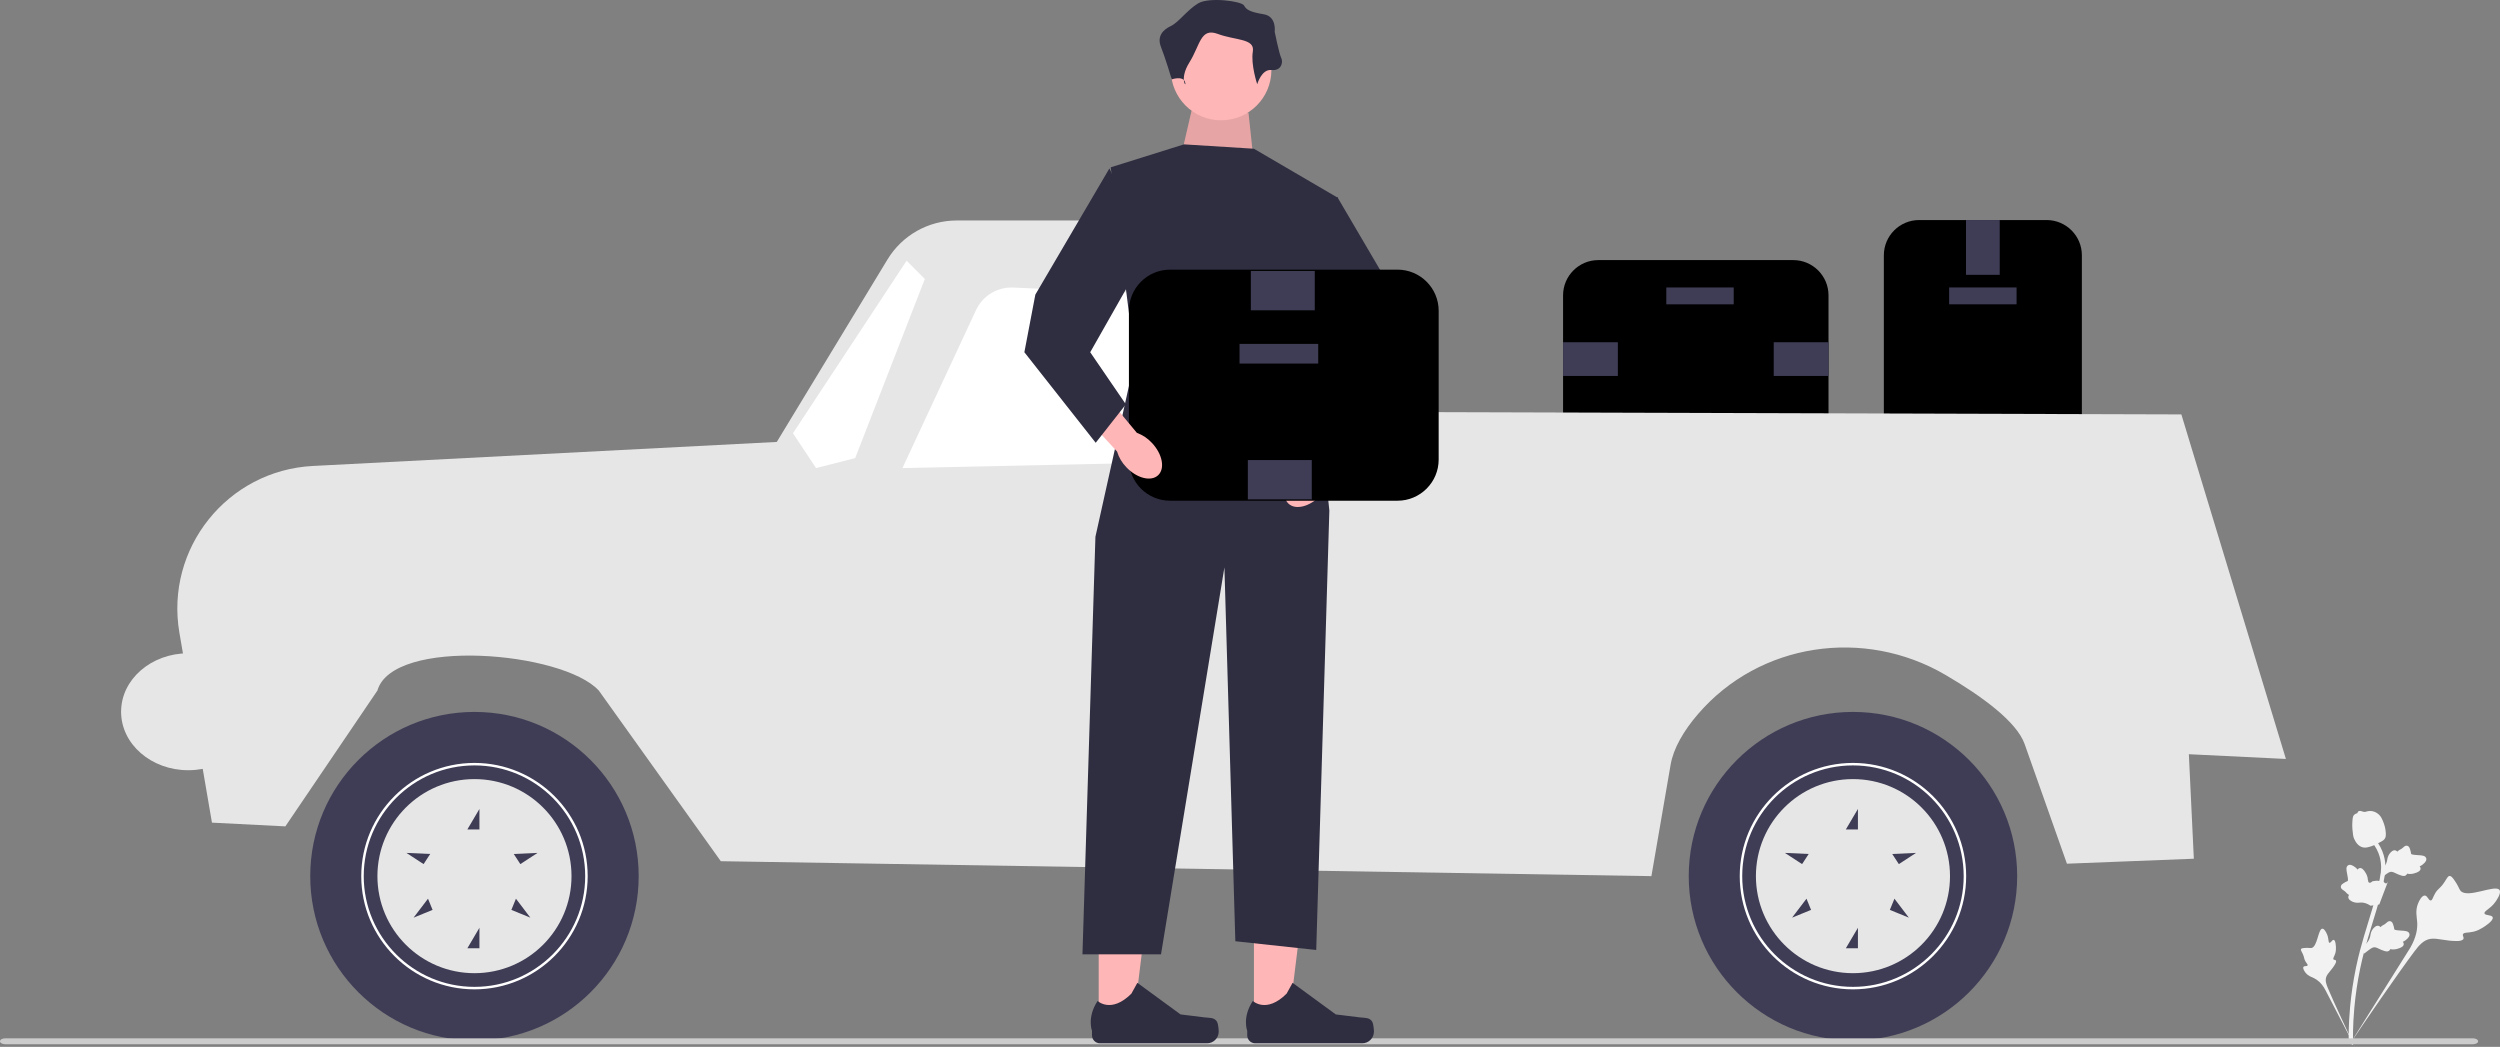 <svg xmlns="http://www.w3.org/2000/svg" xmlns:xlink="http://www.w3.org/1999/xlink" width="1004.722" height="420.718" viewBox="0 0 1004.722 420.718" role="img"><rect x="0" y="0" width="1004.722" height="420.718" fill="#808080" stroke="none"/><g><path d="M757.098 180.944V102.6c0-7.812 6.355-14.166 14.166-14.166h51.251c7.812.0 14.166 6.355 14.166 14.166v78.344c0 7.812-6.355 14.166-14.166 14.166h-51.251c-7.812.0-14.166-6.355-14.166-14.166z" fill="#000"/><rect x="783.344" y="115.526" width="27.092" height="6.773" transform="translate(1593.78 237.825) rotate(-180)" fill="#3f3d56"/><rect x="790.117" y="88.434" width="13.546" height="22.013" transform="translate(1593.78 198.88) rotate(-180)" fill="#3f3d56"/><rect x="790.117" y="173.097" width="13.546" height="22.013" transform="translate(1593.78 368.207) rotate(-180)" fill="#3f3d56"/></g><g><path d="M720.692 184.11h-78.344c-7.812.0-14.166-6.355-14.166-14.166v-51.251c0-7.812 6.355-14.166 14.166-14.166h78.344c7.812.0 14.166 6.355 14.166 14.166v51.251c0 7.812-6.355 14.166-14.166 14.166z" fill="#000"/><rect x="669.667" y="115.532" width="27.092" height="6.773" fill="#3f3d56"/><rect x="632.415" y="133.312" width="13.546" height="22.013" transform="translate(783.506 -494.87) rotate(90)" fill="#3f3d56"/><rect x="717.079" y="133.312" width="13.546" height="22.013" transform="translate(868.17 -579.534) rotate(90)" fill="#3f3d56"/></g><path d="M85.182 330.61l-13.079-76.293c-5.812-33.901 19.28-65.272 53.629-67.051l186.45-9.657 44.498-73.34c5.899-9.723 16.447-15.66 27.819-15.66h133.969c10.531.0 19.428 7.809 20.795 18.251l3.402 58.683 334 1 42.016 138.468-39-1.902 2 42-51 2L813.681 299.038c-3.201-9.052-17.229-19.258-31.81-27.798-32.687-19.143-74.682-12.999-99.419 15.689-5.835 6.768-9.915 13.819-11.055 20.431l-7.715 44.749-374-6-49.016-68.566c-14.481-15.759-82.843-21.548-89 0l-36.984 54.566-29.5-1.5z" fill="#e6e6e6"/><path d="M491.679 133.236l11.004 51.874-140 3 29.568-63.485c2.682-5.759 8.571-9.335 14.918-9.059l67.087 2.917c8.493.369 15.659 6.438 17.423 14.753z" fill="#fff"/><polygon points="343.682 184.11 371.682 112.11 364.351 104.779 318.682 174.11 327.962 188.11 343.682 184.11" fill="#fff"/><circle cx="744.682" cy="352.11" r="66" fill="#3f3d56"/><path d="M699.182 352.11c0-25.089 20.411-45.5 45.5-45.5s45.5 20.411 45.5 45.5-20.411 45.5-45.5 45.5-45.5-20.411-45.5-45.5zm1 0c0 24.537 19.962 44.5 44.5 44.5s44.5-19.963 44.5-44.5-19.962-44.5-44.5-44.5-44.5 19.963-44.5 44.5z" fill="#fff"/><path d="M705.682 352.11c0 21.539 17.461 39 39 39s39-17.461 39-39-17.461-39-39-39-39 17.461-39 39zm64.351-9.339-6.91 4.504-2.655-4.073 9.565-.43zm-10.52 22.905 1.84-4.5 5.794 7.622-7.634-3.122zm-17.694 15.435 4.862-8.248v8.248h-4.862zm0-47.752 4.862-8.248v8.248h-4.862zm-21.604 35.439 5.794-7.622 1.84 4.5-7.634 3.122zm-2.885-26.026 9.565.43-2.655 4.073-6.91-4.504z" fill="#e6e6e6"/><circle cx="190.682" cy="352.11" r="66" fill="#3f3d56"/><path d="M145.182 352.11c0-25.089 20.411-45.5 45.5-45.5s45.5 20.411 45.5 45.5-20.411 45.5-45.5 45.5-45.5-20.411-45.5-45.5zm1 0c0 24.537 19.962 44.5 44.5 44.5s44.5-19.963 44.5-44.5-19.962-44.5-44.5-44.5-44.5 19.963-44.5 44.5z" fill="#fff"/><path d="M151.682 352.11c0 21.539 17.461 39 39 39s39-17.461 39-39-17.461-39-39-39-39 17.461-39 39zm64.351-9.339-6.91 4.504-2.655-4.073 9.565-.43zm-10.52 22.905 1.84-4.5 5.794 7.622-7.634-3.122zm-17.694 15.435 4.862-8.248v8.248h-4.862zm0-47.752 4.862-8.248v8.248h-4.862zm-21.604 35.439 5.794-7.622 1.84 4.5-7.634 3.122zm-2.885-26.026 9.565.43-2.655 4.073-6.91-4.504z" fill="#e6e6e6"/><rect x="466.182" y="203.61" width="38" height="8" transform="translate(970.364 415.22) rotate(-180)" fill="#3f3d56"/><g><path d="M1001.788 368.654c-.354-1.084-3.039-.607-3.296-1.576-.257-.966 2.319-1.776 4.295-4.498.356-.491 2.601-3.584 1.74-4.886-1.632-2.466-12.988 3.676-15.714.229-.598-.756-.844-2.055-2.626-4.472-.709-.961-1.164-1.426-1.707-1.412-.771.019-1.047.984-2.259 2.732-1.818 2.621-2.474 2.292-3.671 4.439-.889 1.594-.994 2.613-1.635 2.673-.907.085-1.282-1.9-2.39-1.977-1.131-.079-2.263 1.882-2.824 3.415-1.053 2.875-.401 5.073-.256 7.263.157 2.38-.212 5.864-2.798 10.336l-24.392 38.862c5.238-7.922 20.108-29.526 26.099-37.45 1.729-2.288 3.588-4.585 6.449-5.017 2.754-.416 6.105.947 10.782.867.546-.009 2.066-.054 2.436-.86.306-.666-.453-1.245-.177-1.871.37-.84 2.037-.48 4.308-1.037 1.601-.393 2.689-1.043 3.625-1.602.282-.169 4.484-2.714 4.012-4.157h-4e-5z" fill="#f2f2f2"/><path d="M937.902 377.728c-.634-.139-1.175 1.316-1.725 1.163-.548-.153-.202-1.651-.968-3.406-.138-.317-1.009-2.311-1.896-2.264-1.681.089-1.943 7.435-4.421 7.779-.544.075-1.252-.179-2.953-.001-.676.071-1.036.16-1.186.431-.213.384.181.798.689 1.897.762 1.648.411 1.875 1.119 3.082.526.896.995 1.242.84 1.574-.22.47-1.302.081-1.66.603-.365.532.271 1.654.861 2.371 1.107 1.346 2.374 1.66 3.491 2.221 1.213.61 2.817 1.796 4.266 4.355l12.036 23.184c-2.377-4.857-8.69-18.388-10.85-23.615-.624-1.509-1.215-3.084-.602-4.613.59-1.472 2.226-2.723 3.537-5.042.153-.271.57-1.03.281-1.444-.239-.342-.742-.137-.97-.453-.305-.424.352-1.138.734-2.414.269-.899.264-1.621.26-2.241-.001-.187-.038-2.984-.882-3.169v6e-5z" fill="#f2f2f2"/><path d="M949.909 383.385l.378-3.493.232-.219c1.074-1.015 1.745-2.089 1.997-3.196.04-.176.071-.354.103-.535.126-.718.282-1.611.972-2.538.386-.517 1.409-1.684 2.463-1.276.285.107.477.291.61.487.033-.034.068-.068.104-.105.455-.443.774-.605 1.081-.761.236-.12.479-.244.891-.573.181-.144.326-.275.447-.384.37-.33.843-.717 1.491-.564.687.188.923.843 1.079 1.277.279.774.365 1.306.422 1.659.02.129.044.274.062.321.15.379 2.038.477 2.748.518 1.597.087 2.978.162 3.31 1.255.238.782-.258 1.635-1.519 2.603-.393.301-.785.509-1.127.664.21.199.378.469.388.838h0c.023.872-.872 1.542-2.659 1.993-.444.113-1.042.263-1.823.226-.368-.018-.691-.075-.966-.127-.041.157-.116.32-.252.474-.398.455-1.04.571-1.912.314-.963-.268-1.723-.633-2.395-.954-.586-.279-1.092-.518-1.516-.583-.789-.11-1.525.377-2.405 1.025l-2.206 1.655h-2e-5z" fill="#f2f2f2"/><path d="M956.206 363.49l-3.475.52-.271-.169c-1.254-.781-2.464-1.158-3.598-1.121-.18.006-.36.021-.544.036-.727.061-1.63.136-2.702-.296-.598-.243-1.987-.935-1.859-2.059.031-.302.161-.535.316-.714-.041-.024-.083-.048-.128-.075-.544-.328-.781-.595-1.01-.853-.176-.198-.357-.402-.781-.717-.186-.138-.348-.245-.485-.335-.413-.274-.907-.634-.924-1.299.007-.712.582-1.106.962-1.368.678-.466 1.171-.684 1.498-.829.12-.052.254-.112.295-.142.328-.242-.056-2.092-.196-2.79-.321-1.566-.599-2.922.374-3.52.696-.429 1.647-.165 2.903.809.391.304.691.631.928.922.139-.254.358-.485.712-.588h0c.838-.244 1.712.452 2.602 2.066.222.401.519.941.681 1.707.076.361.103.687.122.966.162-9e-5.339.031.522.123.541.269.816.861.789 1.77-.015.999-.175 1.828-.315 2.558-.121.638-.224 1.188-.18 1.614.093.791.751 1.379 1.602 2.066l2.16 1.714h-9e-5z" fill="#f2f2f2"/><path d="M956.674 353.056l.378-3.493.232-.219c1.074-1.015 1.745-2.089 1.997-3.196.04-.176.071-.354.103-.535.126-.718.282-1.611.972-2.538.386-.517 1.409-1.684 2.463-1.276.285.107.477.291.61.487.033-.034.068-.068.104-.105.455-.443.774-.605 1.081-.761.236-.12.479-.244.891-.573.181-.144.326-.275.447-.384.37-.33.843-.717 1.491-.564.687.188.923.843 1.079 1.277.279.774.365 1.306.422 1.659.02.129.044.274.062.321.15.379 2.038.477 2.748.518 1.597.087 2.978.162 3.31 1.255.238.782-.258 1.635-1.519 2.603-.393.301-.785.509-1.127.664.21.199.378.469.388.838h0c.023.872-.872 1.542-2.659 1.993-.444.113-1.042.263-1.823.226-.368-.018-.691-.075-.966-.127-.041.157-.116.32-.252.474-.398.455-1.04.571-1.912.314-.963-.268-1.723-.633-2.395-.954-.586-.279-1.092-.518-1.516-.583-.789-.11-1.525.377-2.405 1.025l-2.206 1.655h-2e-5z" fill="#f2f2f2"/><path d="M945.407 419.98l-.614-.607.011-.863-.011.863-.854-.09c.004-.08-.002-.268-.008-.561-.033-1.607-.135-6.497.546-14.011.475-5.245 1.27-10.569 2.362-15.827 1.093-5.266 2.228-9.185 3.14-12.334.688-2.375 1.382-4.628 2.06-6.823 1.809-5.863 3.516-11.402 4.574-17.719.237-1.41.728-4.346-.278-7.811-.584-2.01-1.584-3.901-2.972-5.62l1.344-1.085c1.532 1.9 2.638 3.995 3.286 6.226 1.116 3.842.58 7.04.323 8.577-1.076 6.429-2.801 12.021-4.628 17.941-.674 2.187-1.366 4.43-2.051 6.795-.903 3.12-2.028 7.005-3.107 12.203-1.079 5.195-1.864 10.454-2.334 15.633-.672 7.419-.571 12.237-.538 13.819.017.845.021 1.022-.251 1.295v-2e-5z" fill="#f2f2f2"/><path d="M949.675 340.564c-.069-.015-.139-.033-.208-.053-1.418-.397-2.555-1.553-3.381-3.433-.387-.884-.478-1.815-.66-3.671-.029-.286-.155-1.734 37e-5-3.653.101-1.254.236-1.758.577-2.153.379-.441.89-.693 1.429-.82.015-.166.069-.328.177-.482.444-.639 1.187-.376 1.59-.24.203.073.456.166.741.214.447.077.715-.001 1.119-.118.387-.112.868-.252 1.533-.24 1.312.018 2.284.608 2.604.802 1.687 1.014 2.269 2.631 2.943 4.503.134.375.578 1.732.682 3.479.075 1.26-.09 1.776-.28 2.145-.387.758-.979 1.11-2.449 1.85-1.536.775-2.306 1.163-2.938 1.362-1.47.462-2.393.751-3.479.509v4e-5z" fill="#f2f2f2"/></g><path d="M0 418.48c0 .66.925 1.19 2.078 1.19H993.848c1.152.0 2.077-.53 2.077-1.19.0-.66-.925-1.19-2.077-1.19H2.078c-1.152.0-2.078.53-2.078 1.19z" fill="#ccc"/><g><g><polygon points="503.94 410.967 517.825 410.965 524.43 357.41 503.938 357.411 503.94 410.967" fill="#ffb6b6"/><path d="M551.511 410.652h0c.432.728.66 3.078.66 3.925h0c0 2.603-2.11 4.713-4.713 4.713l-42.999-2e-5c-1.775.0-3.215-1.439-3.215-3.215v-1.79s-2.127-5.38 2.252-12.012c0 0 5.443 5.193 13.576-2.94l2.398-4.345 17.361 12.697 9.623 1.185c2.105.259 3.972-.04 5.055 1.784h17e-5z" fill="#2f2e41"/></g><g><polygon points="441.558 410.967 455.442 410.965 462.048 357.41 441.555 357.411 441.558 410.967" fill="#ffb6b6"/><path d="M489.128 410.652h0c.432.728.66 3.078.66 3.925h0c0 2.603-2.11 4.713-4.713 4.713l-42.999-2e-5c-1.775.0-3.215-1.439-3.215-3.215v-1.79s-2.127-5.38 2.252-12.012c0 0 5.443 5.193 13.576-2.94l2.398-4.345 17.361 12.697 9.623 1.185c2.105.259 3.972-.04 5.055 1.784h17e-5z" fill="#2f2e41"/></g><polygon points="501.741 45.276 504.377 69.877 473.625 67.241 478.897 44.397 501.741 45.276" fill="#ffb6b6"/><polygon points="501.741 45.276 504.377 69.877 473.625 67.241 478.897 44.397 501.741 45.276" opacity=".1"/><circle cx="490.759" cy="28.142" r="20.208" fill="#ffb6b6"/><polygon points="503.938 59.773 537.765 79.542 526.682 133.138 534.251 205.186 528.979 381.79 496.47 378.276 492.077 228.03 466.596 383.547 435.028 383.547 440.237 215.729 456.053 144.56 446.388 67.241 475.822 58.016 503.938 59.773" fill="#2f2e41"/><path d="M505.256 33.853s1.757-6.15 5.711-5.711 4.832-3.075 3.954-4.832-2.636-10.544-2.636-10.544.879-6.15-4.393-7.029c-5.272-.879-7.029-1.757-7.908-3.515-.879-1.757-14.058-3.515-18.451-.879-4.393 2.636-7.908 7.693-10.983 9.118s-5.711 4.061-3.954 8.454c1.757 4.393 4.306 12.985 4.306 12.985s4.481-1.563 5.359 1.073-2.636-.879 1.757-7.908c4.393-7.029 4.393-14.058 11.422-11.422 7.029 2.636 14.937 1.757 14.058 7.029-.879 5.272 1.757 13.179 1.757 13.179z" fill="#2f2e41"/><path id="uuid-2f48dadd-bd50-474e-b6bc-efb589732da4-65" d="M520.321 189.424c-4.229 4.478-5.347 10.29-2.497 12.981 2.85 2.691 8.588 1.242 12.818-3.238 1.714-1.766 2.981-3.918 3.693-6.274l17.68-19.2-9.187-8.104-16.454 19.788c-2.312.846-4.388 2.234-6.054 4.047z" fill="#ffb6b6"/><polygon points="537.409 79.103 567.182 129.826 571.592 152.982 542.923 189.371 530.793 173.933 545.128 152.982 521.972 112.183 537.409 79.103" fill="#2f2e41"/><g><path d="M453.701 184.701v-59.805c0-9.115 7.415-16.531 16.531-16.531h91.42c9.115.0 16.531 7.415 16.531 16.531v59.805c0 9.115-7.415 16.531-16.531 16.531h-91.42c-9.115.0-16.531-7.415-16.531-16.531z" fill="#000"/><rect x="498.159" y="138.209" width="31.614" height="7.904" transform="translate(1027.931 284.321) rotate(180)" fill="#3f3d56"/><rect x="506.435" y="179.955" width="15.807" height="25.687" transform="translate(707.137 -321.54) rotate(90)" fill="#3f3d56"/><rect x="507.641" y="103.955" width="15.807" height="25.687" transform="translate(632.343 -398.746) rotate(90)" fill="#3f3d56"/></g><g><path id="uuid-f6ce86b9-37cf-4878-a476-c93c5a2c7b27-66" d="M462.953 178.002c4.229 4.478 5.347 10.29 2.497 12.981-2.85 2.691-8.588 1.242-12.818-3.238-1.714-1.766-2.981-3.918-3.693-6.274l-17.68-19.2 9.187-8.104 16.454 19.788c2.312.846 4.388 2.234 6.054 4.047z" fill="#ffb6b6"/><polygon points="445.865 67.681 416.093 118.404 411.682 141.56 440.352 177.948 452.481 162.511 438.146 141.56 461.303 100.761 445.865 67.681" fill="#2f2e41"/></g></g><ellipse cx="75.666" cy="286.044" rx="27" ry="23.5" fill="#e6e6e6"/></svg>